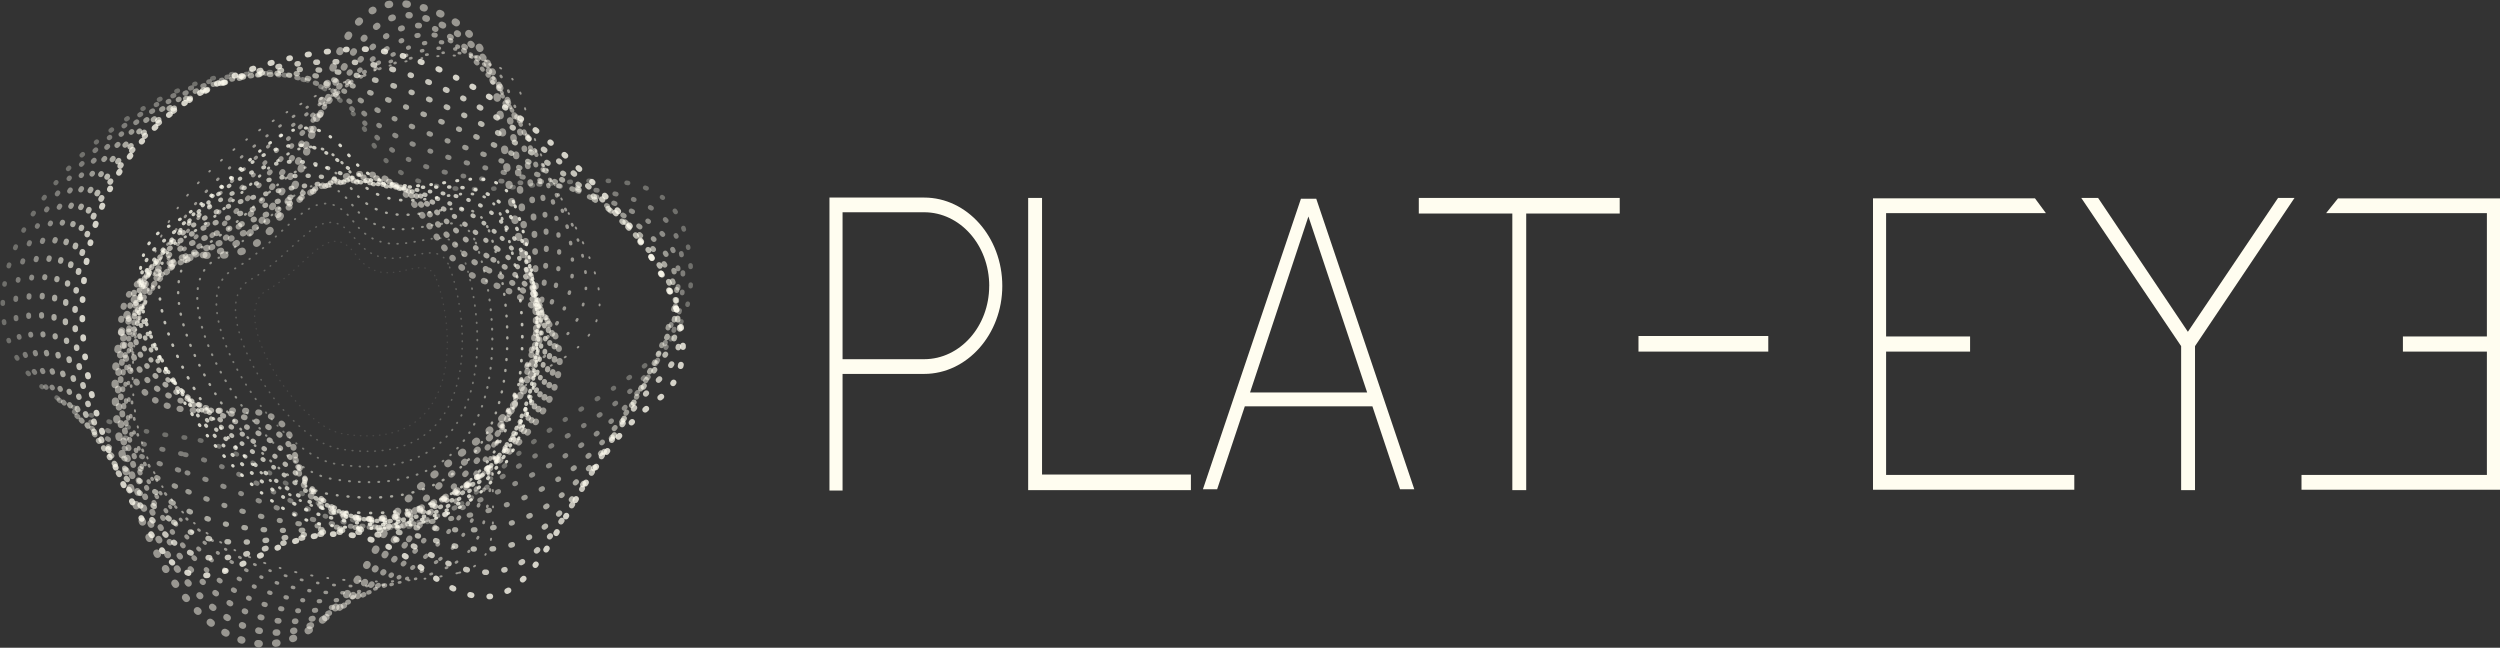 <svg xmlns="http://www.w3.org/2000/svg" width="306.339" height="79.372" viewBox="0 0 306.339 79.372">
  <rect x="0" y="0" width="306.339" height="79.372" fill="#333333" stroke="none"/>
  <g id="logo_white" transform="translate(369.339 1.439)">
    <g id="グループ_50" data-name="グループ 50" transform="translate(-369 -1)">
      <g id="グループ_46" data-name="グループ 46" transform="translate(101.3 23.765)" style="isolation: isolate">
        <path id="パス_272" data-name="パス 272" d="M88.179,26.929c0,5.933-4.309,10.781-9.58,10.781H68.606V52H67V16.1H78.6C83.87,16.1,88.179,20.945,88.179,26.929Zm-1.6,0c0-5-3.576-9.028-7.975-9.028H68.606V35.906H78.6C83,35.906,86.574,31.883,86.574,26.929Z" transform="translate(-67.001 -16.096)" fill="#fffdf0"/>
        <path id="パス_273" data-name="パス 273" d="M102.979,50.022v1.91H83.038V16.13h1.7V50.022Z" transform="translate(-58.69 -16.078)" fill="#fffdf0"/>
        <path id="パス_274" data-name="パス 274" d="M123.043,51.794H121.3l-3.39-10.165H102.276L98.884,51.794H97.141l12.012-35.6h1.878ZM110.069,18.365l-7.151,21.564h14.348Z" transform="translate(-51.381 -16.043)" fill="#fffdf0"/>
        <path id="パス_275" data-name="パス 275" d="M139.185,18.04H127.724V51.932h-1.7V18.04h-11.46V16.13h24.617Z" transform="translate(-42.349 -16.078)" fill="#fffdf0"/>
        <path id="パス_276" data-name="パス 276" d="M148.2,27.274v1.91H132.295v-1.91Z" transform="translate(-33.162 -10.303)" fill="#fffdf0"/>
        <path id="パス_277" data-name="パス 277" d="M172.408,17.971H152.827V33.084h10.291v1.858H152.827V50.056h23.061v1.807H151.222v-35.7h19.85Z" transform="translate(-23.352 -16.061)" fill="#fffdf0"/>
        <path id="パス_278" data-name="パス 278" d="M181.968,34.288V51.932h-1.7V34.288L168.032,16.13h2.062l11,16.4,11.048-16.4h2.016Z" transform="translate(-14.64 -16.078)" fill="#fffdf0"/>
        <path id="パス_279" data-name="パス 279" d="M190.278,16.164h19.851v35.7H185.805V50.056h22.719V34.942H198.232V33.084h10.292V17.971h-19.7Z" transform="translate(-5.429 -16.061)" fill="#fffdf0"/>
      </g>
      <g id="_Group_" data-name="&lt;Group&gt;">
        <g id="グループ_47" data-name="グループ 47" transform="translate(14.486 15.252)">
          <path id="パス_280" data-name="パス 280" d="M54.317,27.314C83.651,37.149,34.233,71.985,31.1,48.495,29.529,36.733,12.666,50.734,10,34.867c-1.881-11.206,11.109-9.6,20.6-16.725C46.332,6.327,45.931,24.5,54.317,27.314Z" transform="translate(-9.821 -8.571)" fill="none" stroke="#fffdf0" stroke-linecap="round" stroke-linejoin="round" stroke-width="0.747" stroke-dasharray="0.129 1.496 0.131 1.496 0.089 1.496" opacity="0.5"/>
          <path id="パス_281" data-name="パス 281" d="M54.542,25.859C80.067,36.968,37.832,70.55,31.256,49.586c-3.231-10.3-20.316-2.431-20.815-16.865C10.081,22.311,22.3,22.2,31.3,17.111,46.086,8.765,46.815,22.5,54.542,25.859Z" transform="translate(-9.504 -8.431)" fill="none" stroke="#fffdf0" stroke-linecap="round" stroke-linejoin="round" stroke-width="0.693" stroke-dasharray="0.129 1.496 0.131 1.496 0.089 1.496" opacity="0.543"/>
          <path id="パス_282" data-name="パス 282" d="M54.861,24.416c21.691,12.12-13.2,44.827-23.357,26.272-4.813-8.789-22.129-7.181-20.534-20.1,1.2-9.683,12.471-11.411,21.131-14.5C45.753,11.225,47.758,20.449,54.861,24.416Z" transform="translate(-9.28 -8.303)" fill="none" stroke="#fffdf0" stroke-linecap="round" stroke-linejoin="round" stroke-width="0.64" stroke-dasharray="0.129 1.496 0.131 1.496 0.089 1.496" opacity="0.586"/>
          <path id="パス_283" data-name="パス 283" d="M55.272,23.031C73.17,35.853,45.8,68.007,31.846,51.848c-6.289-7.28-23.819-11.99-20.254-23.334,2.83-9.006,12.905-12.33,21.4-13.383C45.249,13.61,48.781,18.384,55.272,23.031Z" transform="translate(-9.149 -8.233)" fill="none" stroke="#fffdf0" stroke-linecap="round" stroke-linejoin="round" stroke-width="0.587" stroke-dasharray="0.129 1.496 0.131 1.496 0.089 1.496" opacity="0.629"/>
          <path id="パス_284" data-name="パス 284" d="M55.736,21.979c14.238,13.2-5.554,45-23.494,31.363C24.566,47.509,6.894,36.548,12.268,26.771,16.848,18.443,25.461,13.333,33.931,14.5,44.6,15.976,49.885,16.554,55.736,21.979Z" transform="translate(-9.071 -8.495)" fill="none" stroke="#fffdf0" stroke-linecap="round" stroke-linejoin="round" stroke-width="0.533" stroke-dasharray="0.129 1.496 0.131 1.496 0.089 1.496" opacity="0.671"/>
          <path id="パス_285" data-name="パス 285" d="M56.233,21.254c10.809,13.312-1.553,44.8-23.563,33.907-9.031-4.47-26.753-21.506-19.692-29.805,6.44-7.573,13.538-14.879,21.928-11.155C44.046,18.258,51.112,14.948,56.233,21.254Z" transform="translate(-9.026 -9.085)" fill="none" stroke="#fffdf0" stroke-linecap="round" stroke-linejoin="round" stroke-width="0.48" stroke-dasharray="0.129 1.496 0.131 1.496 0.089 1.496" opacity="0.714"/>
          <path id="パス_286" data-name="パス 286" d="M56.76,20.63c7.692,13.3,2.422,44.417-23.632,36.453C22.724,53.9,5.015,31,13.716,24.042c8.361-6.685,14.19-16.564,22.2-10.04C43.844,20.466,52.55,13.353,56.76,20.63Z" transform="translate(-9.011 -9.776)" fill="none" stroke="#fffdf0" stroke-linecap="round" stroke-linejoin="round" stroke-width="0.427" stroke-dasharray="0.129 1.496 0.131 1.496 0.089 1.496" opacity="0.757"/>
          <path id="パス_287" data-name="パス 287" d="M57.321,20.028c4.915,13.359,6.31,43.911-23.7,39C21.8,57.091,4.109,28.485,14.488,22.75c10.27-5.674,15.149-18.242,22.461-8.927C44,22.8,54.275,11.752,57.321,20.028Z" transform="translate(-9.03 -10.489)" fill="none" stroke="#fffdf0" stroke-linecap="round" stroke-linejoin="round" stroke-width="0.373" stroke-dasharray="0.129 1.496 0.131 1.496 0.089 1.496" opacity="0.8"/>
          <path id="パス_288" data-name="パス 288" d="M54.918,20.742c4.493,12.213,5.768,40.141-21.667,35.65C22.447,54.623,6.273,28.471,15.762,23.23c9.387-5.186,13.875-16.7,20.533-8.161C42.791,23.411,52.133,13.176,54.918,20.742Z" transform="translate(-8.23 -9.699)" fill="none" stroke="#fffdf0" stroke-linecap="round" stroke-linejoin="round" stroke-width="0.336" stroke-dasharray="0.118 1.367 0.12 1.367 0.082 1.367" opacity="0.686" style="mix-blend-mode: overlay;isolation: isolate"/>
          <path id="パス_289" data-name="パス 289" d="M52.513,21.455c4.072,11.065,5.227,36.371-19.631,32.3-9.79-1.6-24.444-25.3-15.848-30.048,8.507-4.7,12.6-15.151,18.6-7.4C41.586,24.021,49.992,14.6,52.513,21.455Z" transform="translate(-7.43 -8.91)" fill="none" stroke="#fffdf0" stroke-linecap="round" stroke-linejoin="round" stroke-width="0.299" stroke-dasharray="0.107 1.239 0.109 1.239 0.074 1.239" opacity="0.571" style="mix-blend-mode: overlay;isolation: isolate"/>
          <path id="パス_290" data-name="パス 290" d="M50.11,22.169c3.648,9.919,4.684,32.6-17.6,28.953C23.738,49.686,10.6,28.447,18.309,24.19c7.625-4.213,11.331-13.607,16.677-6.629C40.381,24.633,47.85,16.023,50.11,22.169Z" transform="translate(-6.631 -8.121)" fill="none" stroke="#fffdf0" stroke-linecap="round" stroke-linejoin="round" stroke-width="0.261" stroke-dasharray="0.095 1.111 0.098 1.111 0.066 1.111" opacity="0.457" style="mix-blend-mode: overlay;isolation: isolate"/>
          <path id="パス_291" data-name="パス 291" d="M47.706,22.882c3.228,8.771,4.143,28.832-15.562,25.605-7.76-1.271-19.378-20.055-12.562-23.819,6.743-3.726,10.058-12.061,14.748-5.862C39.176,25.243,45.706,17.447,47.706,22.882Z" transform="translate(-5.831 -7.331)" fill="none" stroke="#fffdf0" stroke-linecap="round" stroke-linejoin="round" stroke-width="0.224" stroke-dasharray="0.084 0.982 0.086 0.982 0.059 0.982" opacity="0.343" style="mix-blend-mode: overlay;isolation: isolate"/>
          <path id="パス_292" data-name="パス 292" d="M45.3,23.594c2.806,7.626,3.6,25.063-13.528,22.259-6.746-1.1-16.844-17.433-10.919-20.706,5.86-3.237,8.785-10.514,12.82-5.1C37.971,25.855,43.564,18.871,45.3,23.594Z" transform="translate(-5.031 -6.541)" fill="none" stroke="#fffdf0" stroke-linecap="round" stroke-linejoin="round" stroke-width="0.186" stroke-dasharray="0.073 0.854 0.075 0.854 0.051 0.854" opacity="0.229" style="mix-blend-mode: overlay;isolation: isolate"/>
          <path id="パス_293" data-name="パス 293" d="M42.9,24.308c2.382,6.478,3.059,21.294-11.493,18.911-5.731-.938-14.311-14.811-9.278-17.592,4.98-2.751,7.512-8.968,10.892-4.329C36.768,26.465,41.423,20.3,42.9,24.308Z" transform="translate(-4.232 -5.752)" fill="none" stroke="#fffdf0" stroke-linecap="round" stroke-linejoin="round" stroke-width="0.149" stroke-dasharray="0.062 0.725 0.064 0.725 0.043 0.725" opacity="0.114" style="mix-blend-mode: overlay;isolation: isolate"/>
          <path id="パス_294" data-name="パス 294" d="M40.5,25.022c1.962,5.332,2.519,17.524-9.459,15.564C26.321,39.813,19.26,28.4,23.4,26.107c4.1-2.264,6.24-7.424,8.962-3.562C35.563,27.077,39.281,21.719,40.5,25.022Z" transform="translate(-3.432 -4.962)" fill="none" stroke="#fffdf0" stroke-linecap="round" stroke-linejoin="round" stroke-width="0.112" stroke-dasharray="0.051 0.597 0.052 0.597 0.036 0.597" opacity="0" style="mix-blend-mode: overlay;isolation: isolate"/>
        </g>
        <g id="グループ_48" data-name="グループ 48" transform="translate(13.757)">
          <path id="パス_295" data-name="パス 295" d="M42.307,65.35c-21.916,44.559-49.439-35-20.443-34.079C36.384,31.733,31.441-2.152,45.646.6s9.1,16.8,14.3,32.565C66.429,52.859,47.97,53.834,42.307,65.35Z" transform="translate(-9.341 -0.443)" fill="none" stroke="#fffdf0" stroke-linecap="round" stroke-linejoin="round" stroke-width="0.887" stroke-dasharray="0.172 2.005 0.176 2.005 0.12 2.005" opacity="0.5"/>
          <path id="パス_296" data-name="パス 296" d="M43.467,65.56C21.378,103.71-6.151,34.869,20.678,30.648,33.824,28.58,34.785-2.685,47.48,1.827c12.69,4.49,10.1,17.953,12.831,32.462C63.717,52.356,49.464,55.2,43.467,65.56Z" transform="translate(-9.212 0.044)" fill="none" stroke="#fffdf0" stroke-linecap="round" stroke-linejoin="round" stroke-width="0.793" stroke-dasharray="0.17 1.983 0.174 1.983 0.119 1.983" opacity="0.5"/>
          <path id="パス_297" data-name="パス 297" d="M44.653,65.825C22.688,97.574-5.33,39.625,19.518,30.079c11.7-4.493,18.64-33.242,29.825-26.973,11.174,6.223,11.1,19.089,11.366,32.357C61.039,51.886,51.043,56.59,44.653,65.825Z" transform="translate(-9.11 0.476)" fill="none" stroke="#fffdf0" stroke-linecap="round" stroke-linejoin="round" stroke-width="0.7" stroke-dasharray="0.169 1.96 0.172 1.96 0.117 1.96" opacity="0.5"/>
          <path id="パス_298" data-name="パス 298" d="M45.847,66.148C24.387,91.573-4.542,44.727,18.367,29.568,28.6,22.8,41.537-3.584,51.213,4.443,60.872,12.4,63.33,24.648,61.112,36.7,58.4,51.448,52.708,58.019,45.847,66.148Z" transform="translate(-9.016 0.85)" fill="none" stroke="#fffdf0" stroke-linecap="round" stroke-linejoin="round" stroke-width="0.607" stroke-dasharray="0.167 1.937 0.17 1.937 0.116 1.937" opacity="0.5"/>
          <path id="パス_299" data-name="パス 299" d="M47.027,66.53C26.513,85.827-3.616,50.149,17.2,29.117,26.036,20.19,44.9-3.945,53.069,5.839c8.144,9.693,13.172,21.316,8.432,32.148C55.78,51.063,54.47,59.528,47.027,66.53Z" transform="translate(-8.907 1.165)" fill="none" stroke="#fffdf0" stroke-linecap="round" stroke-linejoin="round" stroke-width="0.513" stroke-dasharray="0.165 1.915 0.168 1.915 0.115 1.915" opacity="0.5"/>
          <path id="パス_300" data-name="パス 300" d="M48.191,66.974C29.057,80.5-2.449,55.76,16.019,28.727,23.563,17.686,48.252-4.244,54.909,7.3c6.629,11.426,14.263,22.446,6.967,32.043C53.191,50.765,56.353,61.206,48.191,66.974Z" transform="translate(-8.783 1.418)" fill="none" stroke="#fffdf0" stroke-linecap="round" stroke-linejoin="round" stroke-width="0.42" stroke-dasharray="0.163 1.892 0.166 1.892 0.113 1.892" opacity="0.5"/>
          <path id="パス_301" data-name="パス 301" d="M49.368,67.482C31.879,75.765-1.043,61.422,14.85,28.4,21.187,15.234,51.613-4.48,56.76,8.817c5.115,13.162,15.369,23.614,5.5,31.94C50.631,50.573,58.385,63.211,49.368,67.482Z" transform="translate(-8.671 1.607)" fill="none" stroke="#fffdf0" stroke-linecap="round" stroke-linejoin="round" stroke-width="0.327" stroke-dasharray="0.161 1.869 0.164 1.869 0.112 1.869" opacity="0.5"/>
          <path id="パス_302" data-name="パス 302" d="M50.591,68.054c-16,3.692-50.034-.981-36.863-39.915C18.914,12.806,55.021-4.65,58.659,10.4c3.6,14.9,16.467,24.811,4.037,31.835C48.107,50.482,60.5,65.766,50.591,68.054Z" transform="translate(-8.605 1.731)" fill="none" stroke="#fffdf0" stroke-linecap="round" stroke-linejoin="round" stroke-width="0.233" stroke-dasharray="0.159 1.847 0.162 1.847 0.11 1.847" opacity="0.5"/>
        </g>
        <g id="グループ_49" data-name="グループ 49" transform="translate(0 5.554)">
          <path id="パス_303" data-name="パス 303" d="M22.627,50.774c-54.991-6.721,6.841-66.307,22.7-36.561,7.906,14.832,35.128-4.136,38.743,12.26S72.457,43.448,60.1,55.8C44.676,71.225,35.706,52.373,22.627,50.774Z" transform="translate(-0.28 -3.145)" fill="none" stroke="#fffdf0" stroke-linecap="round" stroke-linejoin="round" stroke-width="0.56" stroke-dasharray="0.187 2.177 0.191 2.177 0.13 2.177" opacity="0.3"/>
          <path id="パス_304" data-name="パス 304" d="M21.7,52.7C-27.6,42.45,25.609-12.525,44.412,12.572c9.353,12.482,37.449,1.158,38.612,16.646C84.132,44.746,71,48.25,58.35,57.294,42.7,68.482,34.009,55.257,21.7,52.7Z" transform="translate(0.254 -3.079)" fill="none" stroke="#fffdf0" stroke-linecap="round" stroke-linejoin="round" stroke-width="0.58" stroke-dasharray="0.187 2.177 0.191 2.177 0.13 2.177" opacity="0.37"/>
          <path id="パス_305" data-name="パス 305" d="M20.765,54.648C-22.756,41.21,21.713-9.5,43.487,10.955c10.784,10.13,39.824,6.457,38.483,21.032-1.35,14.665-12.324,21.066-25.385,26.823C40.837,65.754,32.346,58.223,20.765,54.648Z" transform="translate(0.797 -3.036)" fill="none" stroke="#fffdf0" stroke-linecap="round" stroke-linejoin="round" stroke-width="0.6" stroke-dasharray="0.187 2.177 0.191 2.177 0.13 2.177" opacity="0.44"/>
          <path id="パス_306" data-name="パス 306" d="M19.831,56.634C-17.875,40.424,17.79-6.424,42.564,9.375c12.2,7.783,42.156,11.763,38.353,25.419-3.846,13.81-12.5,23.16-26.093,25.572C39.133,63.149,30.711,61.31,19.831,56.634Z" transform="translate(1.34 -3.031)" fill="none" stroke="#fffdf0" stroke-linecap="round" stroke-linejoin="round" stroke-width="0.62" stroke-dasharray="0.187 2.177 0.191 2.177 0.13 2.177" opacity="0.51"/>
          <path id="パス_307" data-name="パス 307" d="M18.918,58.68C-13.061,40.156,13.868-3.265,41.663,7.856,55.274,13.3,86.134,24.926,79.884,37.661c-6.358,12.955-12.6,25.405-26.8,24.32C37.526,60.79,29.082,64.569,18.918,58.68Z" transform="translate(1.862 -3.086)" fill="none" stroke="#fffdf0" stroke-linecap="round" stroke-linejoin="round" stroke-width="0.64" stroke-dasharray="0.187 2.177 0.191 2.177 0.13 2.177" opacity="0.58"/>
          <path id="パス_308" data-name="パス 308" d="M18.049,60.829C-8.434,40.406,9.988.026,40.806,6.439,55.825,9.565,87.584,28.8,78.9,40.63,70.016,52.72,66.129,68.449,51.387,63.7,35.9,58.708,27.426,68.061,18.049,60.829Z" transform="translate(2.337 -3.243)" fill="none" stroke="#fffdf0" stroke-linecap="round" stroke-linejoin="round" stroke-width="0.66" stroke-dasharray="0.187 2.177 0.191 2.177 0.13 2.177" opacity="0.65"/>
          <path id="パス_309" data-name="パス 309" d="M17.254,63.143C-4.114,41.1,6.186,3.563,40.022,5.186c16.428.846,49.06,27.631,37.961,38.578C66.552,54.957,64.926,74.082,49.763,65.58,34.224,56.865,25.688,71.844,17.254,63.143Z" transform="translate(2.74 -3.565)" fill="none" stroke="#fffdf0" stroke-linecap="round" stroke-linejoin="round" stroke-width="0.68" stroke-dasharray="0.187 2.177 0.191 2.177 0.13 2.177" opacity="0.72"/>
          <path id="パス_310" data-name="パス 310" d="M16.555,65.669C-.177,42.047,2.5,7.213,39.335,4.148,57.183,2.663,90.717,37.073,77.167,47.112,63.227,57.437,63.709,79.932,48.238,67.675,32.519,55.225,23.818,75.925,16.555,65.669Z" transform="translate(3.046 -4.101)" fill="none" stroke="#fffdf0" stroke-linecap="round" stroke-linejoin="round" stroke-width="0.7" stroke-dasharray="0.187 2.177 0.191 2.177 0.13 2.177" opacity="0.79"/>
        </g>
      </g>
    </g>
  </g>
</svg>
